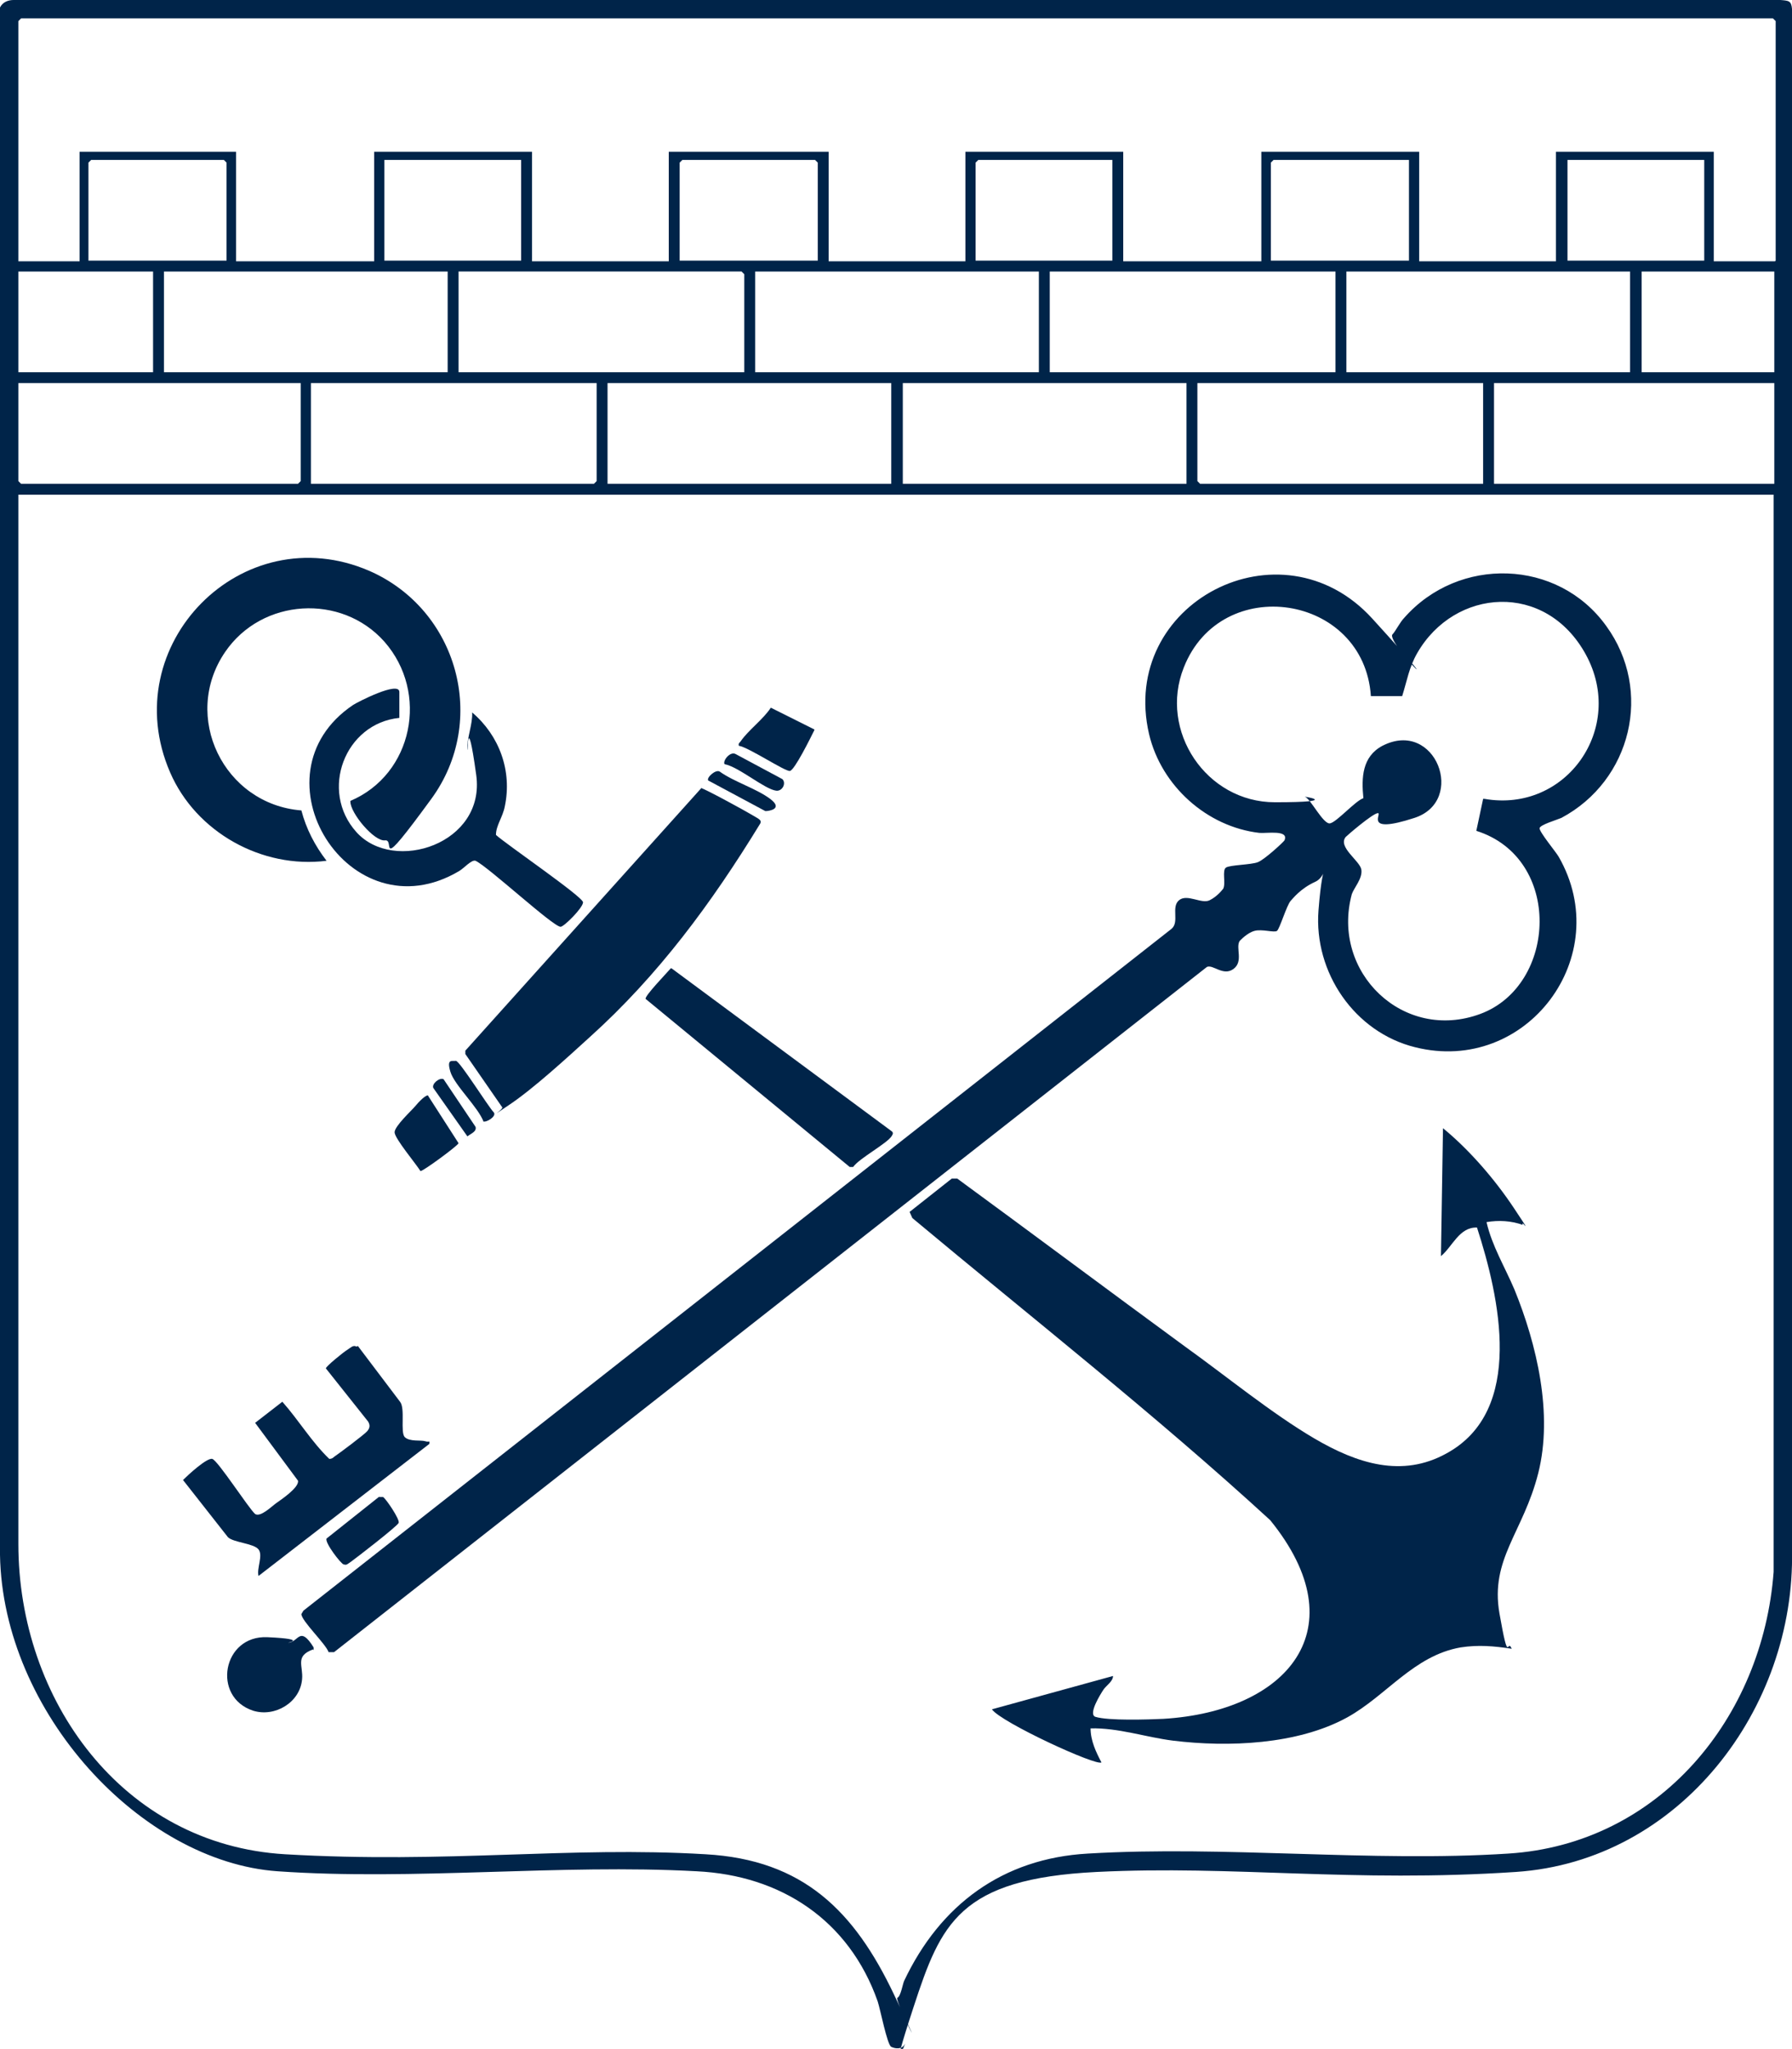 <?xml version="1.0" encoding="UTF-8"?> <svg xmlns="http://www.w3.org/2000/svg" id="_Слой_1" data-name="Слой_1" version="1.1" viewBox="0 0 263.4 301.1"><defs><style> .st0 { fill: #002449; } </style></defs><path class="st0" d="M263.4,1.3v226.5c.5,23.3-16.5,45.7-40.6,47.3s-41.4-1-61.6,0-22.9,7.6-26.9,19.8-.9,4.7-1.3,5.5-1.4.7-2,.4-1.6-5.5-2-6.7c-4.2-11.9-14.2-18.5-26.6-19.1-20.1-1.1-41.6,1.4-61.6,0S.4,251.7,0,228.5V1.1C.4.3,1.2,0,2,0h259.7c1.2.1,1.6.1,1.7,1.3ZM261,38.3V3.1s-.4-.4-.4-.4H3.1s-.4.4-.4.4v35.3h9v-16.1h23v16.1h20.3v-16.1h23.2v16.1h20.1v-16.1h23.5v16.1h20.1v-16.1h23.2v16.1h20.3v-16.1h23.2v16.1h20.1v-16.1h23.2v16.1h9ZM33.3,38.3v-14.4s-.4-.4-.4-.4H13.4s-.4.4-.4.4v14.4h20.3ZM76.6,23.5h-20.1v14.8h20.1v-14.8ZM120.2,38.3v-14.4s-.4-.4-.4-.4h-19.5s-.4.4-.4.4v14.4h20.3ZM163.5,23.5h-19.7s-.4.4-.4.4v14.4h20.1v-14.8ZM207.1,23.5h-19.9s-.4.4-.4.4v14.4h20.3v-14.8ZM250.5,23.5h-20.1v14.8h20.1v-14.8ZM22.5,39.9H2.7v14.8h19.8v-14.8ZM65.8,39.9H24.1v14.8h41.7v-14.8ZM109.4,54.7v-14.4s-.4-.4-.4-.4h-41.6v14.8h42ZM152.7,39.9h-41.7v14.8h41.7v-14.8ZM196.3,39.9h-42v14.8h42v-14.8ZM239.6,39.9h-41.7v14.8h41.7v-14.8ZM260.8,39.9h-19.5v14.8h19.5v-14.8ZM44.1,56.3H2.7v14.4s.4.4.4.4h40.7s.4-.4.4-.4v-14.4ZM87.7,56.3h-42v14.8h41.6s.4-.4.4-.4v-14.4ZM131,56.3h-41.7v14.8h41.7v-14.8ZM174.4,56.3h-41.7v14.8h41.7v-14.8ZM218,56.3h-42v14.4s.4.4.4.4h41.6v-14.8ZM260.8,56.3h-41.2v14.8h41.2v-14.8ZM260.8,72.7H2.7v154.2c0,22.9,15.3,44.2,39.2,45.6s41.7-1.2,61.8,0c14.4.8,21.9,8.4,27.7,20.6s0,.7.5.5.8-2.1,1-2.5c5.3-11.2,14.5-18,27-18.7,20.2-1.2,41.7,1.3,61.8,0,22.2-1.4,37.4-20,39-41.4V72.7Z"></path><path class="st0" d="M204.7,93.2c.4-.4,1.1-1.8,1.7-2.4,8-9.1,22.6-8.7,29.7,1.2,6.9,9.5,3.7,22.7-6.6,28.2-.7.3-3.1,1-3.2,1.5s2.4,3.5,2.8,4.2c8.4,14.6-4.7,32.1-21.1,28-8.9-2.2-14.9-11-14.2-20.1s1.7-5.2-.5-4.2-3.3,2.5-3.6,2.8c-.6.7-1.6,4.1-2,4.4s-2.2-.3-3.3,0-2.1,1.4-2.2,1.5c-.6,1,.6,3-.9,4.1s-3-.7-3.9-.3L49.1,242.8h-.8c-.4-1.2-4-4.6-4-5.6l.3-.5,127.6-100.2c1.2-1-.1-3.2,1.1-4.2s3.3.6,4.5,0,1.9-1.6,2-1.7c.4-.8-.2-2.7.4-3.1s3.7-.4,4.7-.8,3.7-2.9,3.9-3.2c.7-1.6-2.6-1-3.7-1.1-7.7-.9-14.4-6.9-16.2-14.5-4.5-19.3,19.4-31.7,32.8-17s1.8,3.3,3,2.3ZM218.2,117.4c12,2.1,20.8-10.4,14.9-21.2s-19.3-9.8-24.8-.2c-1.2,2.1-1.5,4.1-2.2,6.3h-4.6c-1-15-22-18.2-27.5-4.2-3.7,9.3,3.3,19.8,13.4,19.8s4-.9,4.4-.8c.8.2,2.7,4.1,3.7,3.9s3.7-3.3,4.9-3.7c-.3-3-.2-6.1,2.8-7.7,7.8-4,12.4,8.1,4.7,10.6s-4.6-.8-5.4-.7-4.4,3.2-4.7,3.5c-1.2,1.5,2.1,3.5,2.3,4.8s-1.1,2.7-1.4,3.6c-3.1,11.5,7.6,21.8,18.9,17.6s12.1-22.9-.6-26.9l1-4.7Z"></path><path class="st0" d="M223.8,180c-1.7-.6-3.5-.7-5.3-.4.8,3.5,2.7,6.6,4.1,9.9,3.3,8.1,5.7,18.3,3.5,27s-7.1,12.6-5.7,20.6,1.1,3.5,1.8,5.2c-2.6-.4-4.9-.6-7.5-.2-6.9,1.2-10.9,7.1-16.7,10.3-7.3,4-17.5,4.4-25.6,3.4-4-.5-8-1.9-12.1-1.8,0,1.8.8,3.5,1.6,5-.7.6-14.8-5.9-16.1-7.8l17.8-4.9c0,.8-1,1.4-1.4,2s-2.3,3.6-1.2,4c1.9.6,7.8.4,10,.3,18.2-1.1,28.7-13.2,15.7-29.2-16.9-15.5-35-29.7-52.6-44.4l-.4-.9,6.2-4.9h.8c11.2,8.2,22.3,16.5,33.5,24.7,6,4.3,12.7,9.8,19,13.5s12.9,5.8,19.4,2.2c11.6-6.3,7.8-23,4.5-33.2-2.6-.1-3.6,2.8-5.3,4.2l.3-18.8c3.9,3.2,7.6,7.5,10.4,11.7s1.4,2.2,1.3,2.3Z"></path><path class="st0" d="M51.5,117.7c9.2-3.9,11.6-15.9,5-23.4-6.3-7.1-18-6.4-23.4,1.5-6.5,9.5-.2,22.4,11.2,23.3.7,2.7,2,5.2,3.7,7.4-9.5,1.2-19.2-4.2-23-13-8.1-18.7,10.6-37.7,29.3-29.6,13,5.7,17.5,22,9.1,33.5s-5.2,5.9-6.8,6.1-5.1-4-5.1-5.7Z"></path><path class="st0" d="M103,115.8c.4,0,6.8,3.5,7.6,4s1.5.7,1.1,1.3c-7.1,11.6-14.9,22.2-25,31.3-3.3,3-8.3,7.6-11.9,10s-.6.5-1,.3l-5.4-7.8v-.5s34.7-38.6,34.7-38.6Z"></path><path class="st0" d="M52.6,197.8l6.2,8.2c.8,1,0,4.5.7,5.2s2.4.4,3,.6.7-.2.6.4l-25.1,19.4c-.3-1.1.7-3,0-3.9s-3.7-1-4.5-1.8l-6.6-8.4c.7-.7,3.5-3.3,4.3-3.1s5.3,7.2,6.3,8.1c.8.5,2.4-1.1,3.1-1.6s3.4-2.3,3.2-3.3l-6.3-8.5,4-3.1c2.4,2.7,4.3,5.9,6.9,8.4.3,0,.5-.1.7-.3.6-.4,4.5-3.3,4.9-3.8s.4-.9.1-1.4l-6.2-7.8c0-.3,2.6-2.4,3.1-2.7s.9-.8,1.4-.5Z"></path><path class="st0" d="M58.7,105.5c-8,.8-11.8,10.7-6.3,16.8s19,1.7,17.6-8.4-1.2-2.7-1.3-3.8c-.1-1.6.8-3.7.7-5.4,4,3.4,5.9,8.6,4.8,13.8-.3,1.6-1.3,2.8-1.3,4.2,1.4,1.3,12.8,9.1,12.8,9.9s-2.8,3.6-3.3,3.6c-1.1,0-10.6-8.8-12.5-9.7-.6-.2-1.7,1.1-2.4,1.5-16.1,9.6-30.9-14.1-15.6-24.4.6-.4,6.8-3.6,6.8-1.9v3.8Z"></path><path class="st0" d="M98.7,142.3l32.3,23.9c.3.2.3.4.1.7-.6,1.1-4.8,3.3-5.7,4.6h-.5s-30-24.7-30-24.7c-.2-.4,3.2-3.9,3.7-4.5Z"></path><path class="st0" d="M46,242.4c-2.7,1-1.4,2.4-1.6,4.4-.3,3.4-4,5.6-7.2,4.6-6.1-2-4.5-11.1,2.1-10.8s2.3.9,3.2.8c1.4-.2,1.6-2.5,3.6.7v.4Z"></path><path class="st0" d="M62.9,161l4.5,7c0,.3-5.3,4.2-5.6,4.1-.6-1-3.8-4.8-3.8-5.7s2.5-3.2,3-3.8,1.6-1.8,2-1.6Z"></path><path class="st0" d="M119.7,107.3c-.5,1-2.9,5.9-3.6,6s-6.1-3.5-7.5-3.7c-.1-.4.1-.4.3-.7,1.1-1.6,3.3-3.2,4.4-4.9l6.4,3.2Z"></path><path class="st0" d="M55.7,220c.3,0,.4,0,.6,0,.4.2,2.5,3.3,2.3,3.8s-6.3,5.2-7,5.7-.7.5-1.1.4-2.8-3.2-2.5-3.8l7.8-6.2Z"></path><path class="st0" d="M104.1,114.7c-.3-.4,1.1-1.7,1.7-1.3,2.1,1.5,5.4,2.5,7.4,4s-.2,1.8-.7,1.8l-8.4-4.5Z"></path><path class="st0" d="M71.1,164.9c-.8-2.2-4.3-5.4-4.9-7.4s.3-1.5.8-1.6,4.8,6.8,5.6,7.6c.4.6-1.2,1.5-1.5,1.3Z"></path><path class="st0" d="M106.5,112.3c-.3-.5.8-1.9,1.6-1.5l6.9,3.7c.6.6,0,1.8-.9,1.7-1.7-.2-5.5-3.5-7.6-3.9Z"></path><path class="st0" d="M65.2,158.6l4.7,7c.2.7-.7,1-1.2,1.4l-5-7.1c-.3-.6.9-1.6,1.5-1.3Z"></path></svg> 